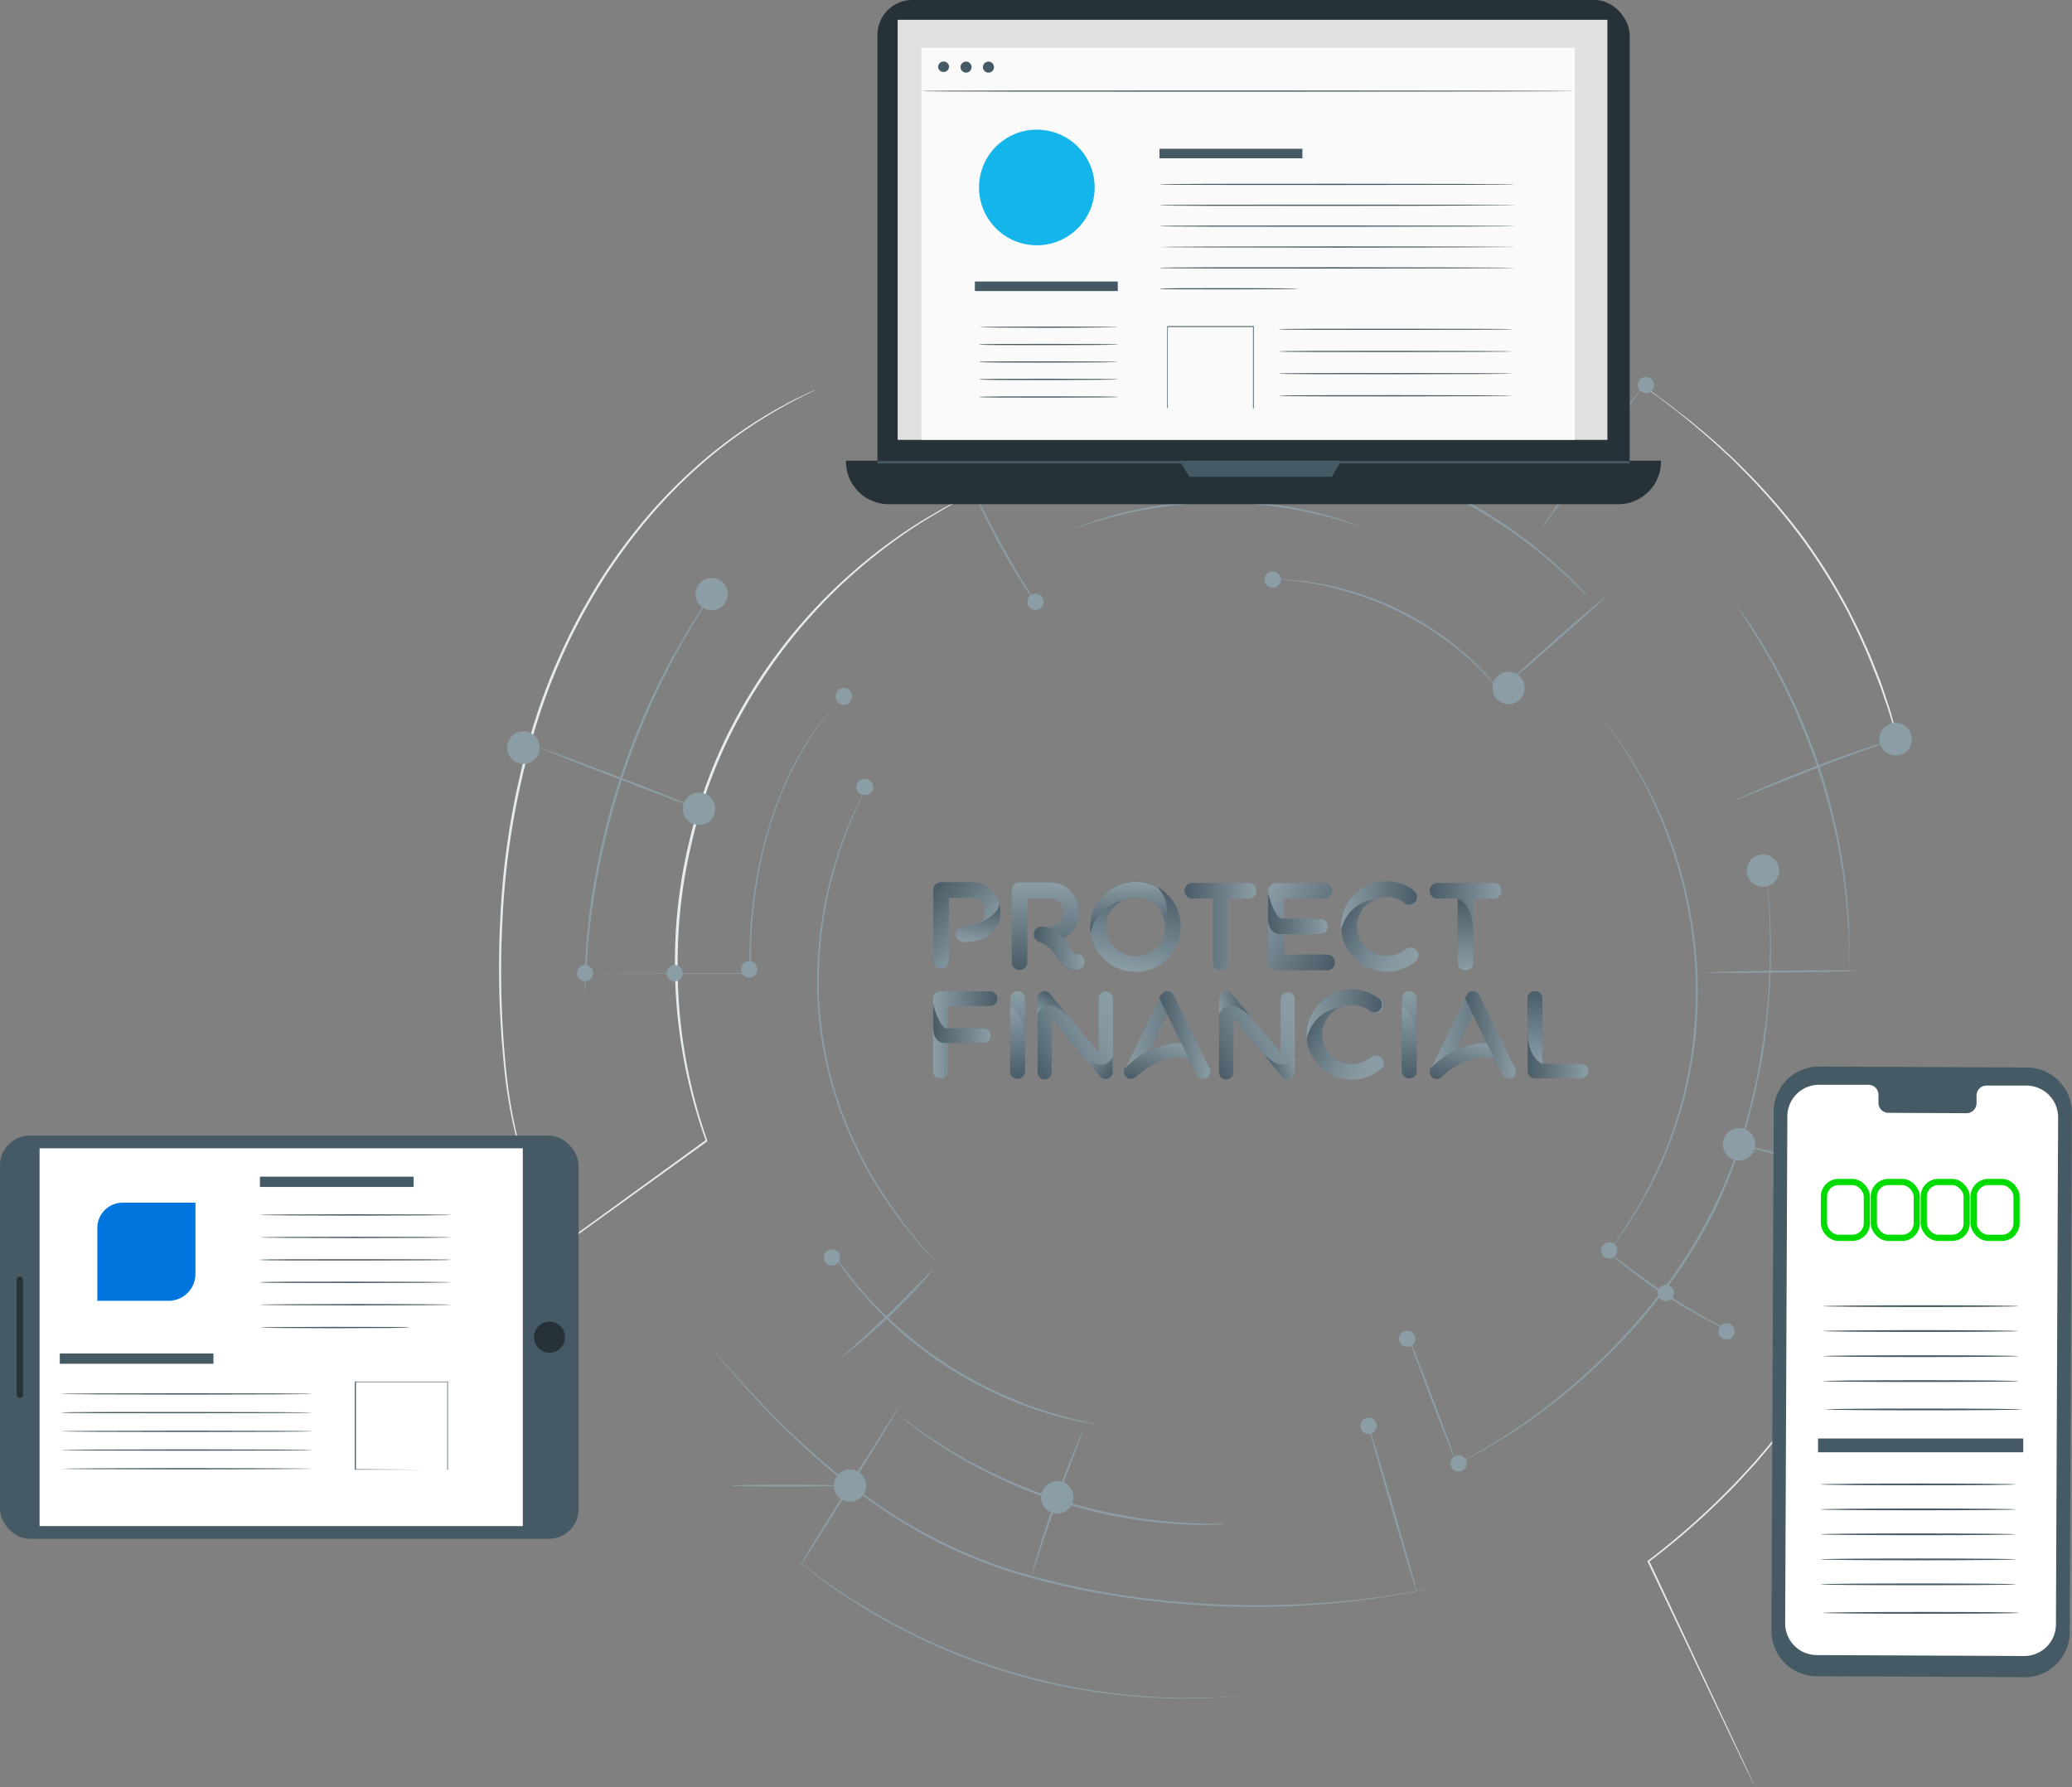 <svg xmlns="http://www.w3.org/2000/svg" xmlns:xlink="http://www.w3.org/1999/xlink" viewBox="0 0 334.03 288.12"><rect x="0" y="0" width="334.03" height="288.12" fill="#808080" stroke="none"/><defs><style>.cls-1{fill:#8b9da5;}.cls-2{opacity:0.8;}.cls-3{fill:#fff;}.cls-11,.cls-4{fill:none;}.cls-5{fill:#263238;}.cls-6{fill:#e0e0e0;}.cls-7{fill:#455a64;}.cls-8{fill:#fafafa;}.cls-9{fill:#14b5eb;}.cls-10{fill:#0075dd;}.cls-11{stroke:#00dc00;stroke-miterlimit:10;}.cls-12{fill:url(#linear-gradient);}.cls-13{fill:url(#linear-gradient-2);}.cls-14{fill:url(#linear-gradient-3);}.cls-15{fill:url(#linear-gradient-4);}.cls-16{fill:url(#linear-gradient-5);}.cls-17{fill:url(#linear-gradient-6);}.cls-18{fill:url(#linear-gradient-7);}.cls-19{fill:url(#linear-gradient-8);}.cls-20{fill:url(#linear-gradient-9);}.cls-21{fill:url(#linear-gradient-10);}.cls-22{fill:url(#linear-gradient-11);}.cls-23{fill:url(#linear-gradient-12);}.cls-24{fill:url(#linear-gradient-13);}.cls-25{fill:url(#linear-gradient-14);}.cls-26{fill:url(#linear-gradient-15);}.cls-27{fill:url(#linear-gradient-16);}.cls-28{fill:url(#linear-gradient-17);}.cls-29{fill:url(#linear-gradient-18);}.cls-30{fill:url(#linear-gradient-19);}.cls-31{fill:url(#linear-gradient-20);}.cls-32{fill:url(#linear-gradient-21);}.cls-33{fill:url(#linear-gradient-22);}.cls-34{fill:url(#linear-gradient-23);}.cls-35{fill:url(#linear-gradient-24);}.cls-36{fill:url(#linear-gradient-25);}.cls-37{fill:url(#linear-gradient-26);}.cls-38{fill:url(#linear-gradient-27);}.cls-39{fill:url(#linear-gradient-28);}.cls-40{fill:url(#linear-gradient-29);}.cls-41{fill:url(#linear-gradient-30);}.cls-42{fill:url(#linear-gradient-31);}.cls-43{fill:url(#linear-gradient-32);}.cls-44{fill:url(#linear-gradient-33);}.cls-45{fill:url(#linear-gradient-34);}.cls-46{fill:url(#linear-gradient-35);}</style><linearGradient id="linear-gradient" x1="150.42" y1="10110.3" x2="160.79" y2="10110.3" gradientTransform="matrix(1, 0, 0, -1, 0, 10277.14)" gradientUnits="userSpaceOnUse"><stop offset="0" stop-color="#8b9da5"/><stop offset="1" stop-color="#495c67"/></linearGradient><linearGradient id="linear-gradient-2" x1="150.42" y1="5057.95" x2="159.73" y2="5057.95" gradientTransform="translate(0 -4893.03)" gradientUnits="userSpaceOnUse"><stop offset="0" stop-color="#495c67"/><stop offset="1" stop-color="#8b9da5"/></linearGradient><linearGradient id="linear-gradient-3" x1="168.96" y1="5049.39" x2="168.96" y2="5035.32" xlink:href="#linear-gradient-2"/><linearGradient id="linear-gradient-4" x1="166.67" y1="5045.88" x2="174.8" y2="5045.88" xlink:href="#linear-gradient-2"/><linearGradient id="linear-gradient-5" x1="149.3" y1="5037.29" x2="158.23" y2="5045.33" xlink:href="#linear-gradient-2"/><linearGradient id="linear-gradient-6" x1="158.34" y1="5038.29" x2="157.12" y2="5045.22" xlink:href="#linear-gradient-2"/><linearGradient id="linear-gradient-7" x1="230.47" y1="5042.39" x2="242.07" y2="5042.39" xlink:href="#linear-gradient-2"/><linearGradient id="linear-gradient-8" x1="236.29" y1="5037.89" x2="236.29" y2="5049.43" xlink:href="#linear-gradient-2"/><linearGradient id="linear-gradient-9" x1="217.06" y1="5038.92" x2="229.55" y2="5045.57" gradientTransform="translate(0 -4893.03)" gradientUnits="userSpaceOnUse"><stop offset="0" stop-color="#495c67"/><stop offset="0.21" stop-color="#5f727c"/><stop offset="0.5" stop-color="#778992"/><stop offset="0.77" stop-color="#8698a0"/><stop offset="1" stop-color="#8b9da5"/></linearGradient><linearGradient id="linear-gradient-10" x1="228.42" y1="5039.08" x2="216.18" y2="5039.08" xlink:href="#linear-gradient-2"/><linearGradient id="linear-gradient-11" x1="184.71" y1="5035.32" x2="181.43" y2="5049.51" xlink:href="#linear-gradient-2"/><linearGradient id="linear-gradient-12" x1="190.96" y1="5042.39" x2="202.56" y2="5042.39" xlink:href="#linear-gradient-2"/><linearGradient id="linear-gradient-13" x1="216.29" y1="5046.24" x2="203.08" y2="5038.61" xlink:href="#linear-gradient-2"/><linearGradient id="linear-gradient-14" x1="164.05" y1="10103.32" x2="164.05" y2="10117.35" gradientTransform="matrix(1, 0, 0, -1, 0, 10277.14)" xlink:href="#linear-gradient-2"/><linearGradient id="linear-gradient-15" x1="164.03" y1="5066.87" x2="164.03" y2="5055.32" xlink:href="#linear-gradient-2"/><linearGradient id="linear-gradient-16" x1="227.21" y1="10103.32" x2="227.21" y2="10117.35" gradientTransform="matrix(1, 0, 0, -1, 0, 10277.14)" xlink:href="#linear-gradient-2"/><linearGradient id="linear-gradient-17" x1="227.19" y1="5066.86" x2="227.19" y2="5055.32" xlink:href="#linear-gradient-2"/><linearGradient id="linear-gradient-18" x1="246.25" y1="10110.31" x2="256.04" y2="10110.31" gradientTransform="matrix(1, 0, 0, -1, 0, 10277.14)" xlink:href="#linear-gradient-2"/><linearGradient id="linear-gradient-19" x1="12550.29" y1="13515.38" x2="12550.29" y2="13503.7" gradientTransform="translate(12797.73 13675.17) rotate(180)" xlink:href="#linear-gradient-2"/><linearGradient id="linear-gradient-20" x1="181.94" y1="5043.41" x2="181.94" y2="5035.15" xlink:href="#linear-gradient-2"/><linearGradient id="linear-gradient-21" x1="204.42" y1="5040.25" x2="214.05" y2="5040.25" xlink:href="#linear-gradient-2"/><linearGradient id="linear-gradient-22" x1="211.48" y1="5056.35" x2="223.97" y2="5063" xlink:href="#linear-gradient-9"/><linearGradient id="linear-gradient-23" x1="222.84" y1="5056.52" x2="210.6" y2="5056.52" xlink:href="#linear-gradient-2"/><linearGradient id="linear-gradient-24" x1="181.31" y1="5059.68" x2="194.8" y2="5059.68" gradientTransform="translate(0 -4893.03)" xlink:href="#linear-gradient"/><linearGradient id="linear-gradient-25" x1="187.15" y1="5068.57" x2="189.72" y2="5060.64" xlink:href="#linear-gradient-2"/><linearGradient id="linear-gradient-26" x1="186.89" y1="5059.87" x2="195.09" y2="5059.87" xlink:href="#linear-gradient-2"/><linearGradient id="linear-gradient-27" x1="230.59" y1="5059.68" x2="244.07" y2="5059.68" gradientTransform="translate(0 -4893.03)" xlink:href="#linear-gradient"/><linearGradient id="linear-gradient-28" x1="236.42" y1="5068.57" x2="239" y2="5060.64" xlink:href="#linear-gradient-2"/><linearGradient id="linear-gradient-29" x1="236.17" y1="5059.87" x2="244.37" y2="5059.87" xlink:href="#linear-gradient-2"/><linearGradient id="linear-gradient-30" x1="166.05" y1="10106.05" x2="180.6" y2="10114.45" gradientTransform="matrix(1, 0, 0, -1, 0, 10277.14)" xlink:href="#linear-gradient-9"/><linearGradient id="linear-gradient-31" x1="168.7" y1="10112.88" x2="170.63" y2="10116.22" xlink:href="#linear-gradient"/><linearGradient id="linear-gradient-32" x1="11173.15" y1="5177.65" x2="11168.8" y2="5182.01" gradientTransform="matrix(-1, 0, 0, 1, 11348.39, -5008.86)" xlink:href="#linear-gradient"/><linearGradient id="linear-gradient-33" x1="195.35" y1="10106.05" x2="209.91" y2="10114.45" gradientTransform="matrix(1, 0, 0, -1, 0, 10277.14)" xlink:href="#linear-gradient-9"/><linearGradient id="linear-gradient-34" x1="196.4" y1="10114.08" x2="200.8" y2="10115.69" xlink:href="#linear-gradient"/><linearGradient id="linear-gradient-35" x1="11139.52" y1="5179.58" x2="11143.92" y2="5181.18" gradientTransform="matrix(-1, 0, 0, 1, 11348.39, -5008.86)" xlink:href="#linear-gradient"/></defs><g id="Layer_2" data-name="Layer 2"><g id="Layer_1-2" data-name="Layer 1"><g id="freepik--Data--inject-2"><path class="cls-1" d="M61.45,221.83l.24-.19.75-.56L65.31,219l10.85-7.91,37.65-27.32,0,.17a84.59,84.59,0,0,1-5-28.49,82.49,82.49,0,0,1,2.07-18.79A81.88,81.88,0,0,1,116.53,120a84.94,84.94,0,0,1,33-36.6l2.74-1.57c.8-.45,1.5-.78,2.05-1.07l1.27-.61c.28-.14.44-.2.44-.2l-.43.23-1.22.67c-.55.3-1.25.61-2,1.09l-2.71,1.59a85.5,85.5,0,0,0-32.76,36.63,80.63,80.63,0,0,0-5.61,16.61,83.44,83.44,0,0,0-1.55,9.14,87,87,0,0,0-.51,9.55A84.53,84.53,0,0,0,114,183.8l0,.11L114,184,76.27,211.2,65.37,219c-1.27.9-2.25,1.6-2.92,2.09l-.75.52Z"/><path class="cls-1" d="M131.48,62.85l-.35.18-1,.5-1.66.81c-.67.32-1.39.76-2.23,1.22a75.75,75.75,0,0,0-13.14,9.26,83.3,83.3,0,0,0-7.85,7.87,93.42,93.42,0,0,0-7.64,10.17,98.25,98.25,0,0,0-11.93,26.58A128.5,128.5,0,0,0,81,148.26a158.13,158.13,0,0,0,.55,23.84,81.3,81.3,0,0,0,3.1,15.84c.57,1.82,1.08,3.2,1.44,4.13l.42,1.06.14.37-.17-.36L86,192.07c-.38-.93-.91-2.31-1.5-4.13a79.43,79.43,0,0,1-3.21-15.79,156.36,156.36,0,0,1-.64-23.9,126.85,126.85,0,0,1,4.64-28.9,98.2,98.2,0,0,1,12-26.65A93.28,93.28,0,0,1,105,82.5a85.16,85.16,0,0,1,7.91-7.87,75,75,0,0,1,13.23-9.19c.84-.45,1.57-.87,2.24-1.18l1.68-.78,1-.48Z"/><path class="cls-1" d="M151.23,37.5l.08.1.21.31.79,1.22,3,4.67c2.52,4,6.09,9.74,10.27,16.4l-.16-.06a109.61,109.61,0,0,1,17.51-3.29,110.84,110.84,0,0,1,17.38-.47,107.8,107.8,0,0,1,14.11,1.69l1.45.27,1.37.3,2.52.56c1.55.41,2.89.73,4,1l2.49.76.65.2.21.08-.22,0-.66-.18-2.5-.7c-1.09-.29-2.44-.6-4-1l-2.52-.55-1.37-.29-1.46-.25a109,109,0,0,0-14.07-1.63,111.59,111.59,0,0,0-17.34.48,110,110,0,0,0-17.46,3.25h-.11l-.06-.09c-4.14-6.7-7.67-12.42-10.17-16.44-1.22-2-2.21-3.61-2.88-4.72l-.76-1.25-.19-.33Z"/><path class="cls-1" d="M305.85,119.05a.87.87,0,0,1-.07-.17l-.16-.52c-.15-.47-.35-1.13-.61-2s-.55-1.92-1-3.12l-.65-1.94-.37-1-.42-1.1c-.61-1.49-1.22-3.14-2-4.87-.4-.86-.76-1.77-1.22-2.67L298,98.89a97.43,97.43,0,0,0-7.26-11.73,100.68,100.68,0,0,0-8.92-10.53c-.75-.76-1.48-1.49-2.18-2.21s-1.45-1.35-2.14-2c-1.36-1.31-2.72-2.43-3.93-3.47l-.9-.77-.86-.7-1.59-1.27c-1-.81-1.88-1.46-2.6-2L265.94,63l-.43-.33-.14-.12a.28.28,0,0,1,.16.09l.45.31,1.68,1.22c.73.52,1.64,1.16,2.64,2l1.61,1.23.88.69.9.76c1.22,1,2.6,2.15,4,3.46.69.64,1.43,1.29,2.15,2l2.2,2.2A99.17,99.17,0,0,1,291,87a94.81,94.81,0,0,1,7.26,11.78l1.39,2.79c.44.9.81,1.83,1.22,2.67.79,1.73,1.38,3.39,2,4.88.15.37.29.74.42,1.1s.24.72.36,1.06c.22.69.43,1.34.64,1.94.42,1.22.7,2.28.93,3.15s.42,1.52.55,2c.05.21.09.38.13.52Z"/><path class="cls-1" d="M283,288.12a1.85,1.85,0,0,1-.1-.18l-.25-.51c-.24-.47-.56-1.14-1-2-.85-1.77-2.08-4.33-3.61-7.54-3.08-6.46-7.39-15.56-12.41-26.12l-.06-.11.11-.08a119.25,119.25,0,0,0,13.23-11.67c.72-.7,1.39-1.43,2.05-2.16l2-2.17,1.87-2.21c.61-.73,1.22-1.45,1.83-2.2,1.15-1.49,2.32-2.93,3.36-4.41l1.57-2.19c.5-.73,1-1.47,1.46-2.18A119,119,0,0,0,302,206.32c1.12-2.37,2-4.58,2.77-6.51s1.34-3.65,1.83-5,.79-2.47,1-3.22c.12-.35.21-.61.28-.83a2.31,2.31,0,0,1,.1-.28,1,1,0,0,1-.07.29c-.08.19-.14.48-.25.84-.23.75-.56,1.83-1,3.23s-1.06,3.09-1.78,5-1.62,4.15-2.73,6.53a117.41,117.41,0,0,1-8.91,16.14c-.48.72-.95,1.46-1.45,2.19l-1.57,2.2c-1,1.49-2.21,2.93-3.37,4.42-.57.76-1.22,1.48-1.83,2.21s-1.25,1.47-1.87,2.22l-2,2.17c-.67.73-1.33,1.47-2.05,2.17a119,119,0,0,1-13.29,11.69l.05-.18,12.3,26.19,3.54,7.56c.4.87.72,1.55.93,2l.24.53Z"/><g class="cls-2"><path class="cls-3" d="M61.45,221.83l.24-.19.75-.56L65.31,219l10.85-7.91,37.65-27.32,0,.17a84.59,84.59,0,0,1-5-28.49,82.49,82.49,0,0,1,2.07-18.79A81.88,81.88,0,0,1,116.53,120a84.94,84.94,0,0,1,33-36.6l2.74-1.57c.8-.45,1.5-.78,2.05-1.07l1.27-.61c.28-.14.44-.2.44-.2l-.43.23-1.22.67c-.55.3-1.25.61-2,1.09l-2.71,1.59a85.5,85.5,0,0,0-32.76,36.63,80.63,80.63,0,0,0-5.61,16.61,83.44,83.44,0,0,0-1.55,9.14,87,87,0,0,0-.51,9.55A84.53,84.53,0,0,0,114,183.8l0,.11L114,184,76.27,211.2,65.37,219c-1.27.9-2.25,1.6-2.92,2.09l-.75.52Z"/><path class="cls-3" d="M131.48,62.85l-.35.18-1,.5-1.66.81c-.67.32-1.39.76-2.23,1.22a75.75,75.75,0,0,0-13.14,9.26,83.3,83.3,0,0,0-7.85,7.87,93.42,93.42,0,0,0-7.64,10.17,98.25,98.25,0,0,0-11.93,26.58A128.5,128.5,0,0,0,81,148.26a158.13,158.13,0,0,0,.55,23.84,81.3,81.3,0,0,0,3.1,15.84c.57,1.82,1.08,3.2,1.44,4.13l.42,1.06.14.37-.17-.36L86,192.07c-.38-.93-.91-2.31-1.5-4.13a79.43,79.43,0,0,1-3.21-15.79,156.36,156.36,0,0,1-.64-23.9,126.85,126.85,0,0,1,4.64-28.9,98.2,98.2,0,0,1,12-26.65A93.28,93.28,0,0,1,105,82.5a85.16,85.16,0,0,1,7.91-7.87,75,75,0,0,1,13.23-9.19c.84-.45,1.57-.87,2.24-1.18l1.68-.78,1-.48Z"/><path class="cls-3" d="M151.23,37.5l.08.1.21.31.79,1.22,3,4.67c2.52,4,6.09,9.74,10.27,16.4l-.16-.06a109.61,109.61,0,0,1,17.51-3.29,110.84,110.84,0,0,1,17.38-.47,107.8,107.8,0,0,1,14.11,1.69l1.45.27,1.37.3,2.52.56c1.55.41,2.89.73,4,1l2.49.76.65.2.21.08-.22,0-.66-.18-2.5-.7c-1.09-.29-2.44-.6-4-1l-2.52-.55-1.37-.29-1.46-.25a109,109,0,0,0-14.07-1.63,111.59,111.59,0,0,0-17.34.48,110,110,0,0,0-17.46,3.25h-.11l-.06-.09c-4.14-6.7-7.67-12.42-10.17-16.44-1.22-2-2.21-3.61-2.88-4.72l-.76-1.25-.19-.33Z"/><path class="cls-3" d="M305.85,119.05a.87.87,0,0,1-.07-.17l-.16-.52c-.15-.47-.35-1.13-.61-2s-.55-1.92-1-3.12l-.65-1.94-.37-1-.42-1.1c-.61-1.49-1.22-3.14-2-4.87-.4-.86-.76-1.77-1.22-2.67L298,98.89a97.43,97.43,0,0,0-7.26-11.73,100.68,100.68,0,0,0-8.92-10.53c-.75-.76-1.48-1.49-2.18-2.21s-1.45-1.35-2.14-2c-1.36-1.31-2.72-2.43-3.93-3.47l-.9-.77-.86-.7-1.59-1.27c-1-.81-1.88-1.46-2.6-2L265.94,63l-.43-.33-.14-.12a.28.28,0,0,1,.16.09l.45.31,1.68,1.22c.73.52,1.64,1.16,2.64,2l1.61,1.23.88.69.9.76c1.22,1,2.6,2.15,4,3.46.69.64,1.43,1.29,2.15,2l2.2,2.2A99.17,99.17,0,0,1,291,87a94.81,94.81,0,0,1,7.26,11.78l1.39,2.79c.44.9.81,1.83,1.22,2.67.79,1.73,1.38,3.39,2,4.88.15.37.29.74.42,1.1s.24.72.36,1.06c.22.69.43,1.34.64,1.94.42,1.22.7,2.28.93,3.15s.42,1.52.55,2c.05.21.09.38.13.52Z"/><path class="cls-3" d="M283,288.12a1.85,1.85,0,0,1-.1-.18l-.25-.51c-.24-.47-.56-1.14-1-2-.85-1.77-2.08-4.33-3.61-7.54-3.08-6.46-7.39-15.56-12.41-26.12l-.06-.11.11-.08a119.25,119.25,0,0,0,13.23-11.67c.72-.7,1.39-1.43,2.05-2.16l2-2.17,1.87-2.21c.61-.73,1.22-1.45,1.83-2.2,1.15-1.49,2.32-2.93,3.36-4.41l1.57-2.19c.5-.73,1-1.47,1.46-2.18A119,119,0,0,0,302,206.32c1.12-2.37,2-4.58,2.77-6.51s1.34-3.65,1.83-5,.79-2.47,1-3.22c.12-.35.21-.61.28-.83a2.31,2.31,0,0,1,.1-.28,1,1,0,0,1-.07.29c-.08.19-.14.48-.25.84-.23.75-.56,1.83-1,3.23s-1.06,3.09-1.78,5-1.62,4.15-2.73,6.53a117.41,117.41,0,0,1-8.91,16.14c-.48.72-.95,1.46-1.45,2.19l-1.57,2.2c-1,1.49-2.21,2.93-3.37,4.42-.57.76-1.22,1.48-1.83,2.21s-1.25,1.47-1.87,2.22l-2,2.17c-.67.73-1.33,1.47-2.05,2.17a119,119,0,0,1-13.29,11.69l.05-.18,12.3,26.19,3.54,7.56c.4.87.72,1.55.93,2l.24.53Z"/></g><circle class="cls-1" cx="243.2" cy="110.9" r="2.61"/><path class="cls-1" d="M230,61.34a2.62,2.62,0,1,1-2.62-2.62h0A2.61,2.61,0,0,1,230,61.33Z"/><path class="cls-1" d="M308.22,119.16a2.62,2.62,0,1,1-2.62-2.62h0a2.61,2.61,0,0,1,2.61,2.62Z"/><path class="cls-1" d="M173.05,241.38a2.61,2.61,0,1,1-2.61-2.62,2.6,2.6,0,0,1,2.61,2.62Z"/><circle class="cls-1" cx="137.03" cy="239.48" r="2.61"/><circle class="cls-1" cx="280.35" cy="184.46" r="2.61"/><path class="cls-1" d="M87,120.51a2.62,2.62,0,1,1-2.61-2.61h0A2.61,2.61,0,0,1,87,120.51Z"/><circle class="cls-1" cx="284.21" cy="140.34" r="2.61"/><path class="cls-1" d="M115.3,130.38a2.61,2.61,0,1,1-2.61-2.61h0A2.61,2.61,0,0,1,115.3,130.38Z"/><circle class="cls-1" cx="114.73" cy="95.77" r="2.61"/><path class="cls-1" d="M88,194.78a1.31,1.31,0,1,1-1.31-1.31h0a1.31,1.31,0,0,1,1.31,1.3Z"/><path class="cls-1" d="M110.08,156.88a1.31,1.31,0,1,1-1.31-1.31h0a1.3,1.3,0,0,1,1.31,1.29Z"/><path class="cls-1" d="M135.43,202.69a1.31,1.31,0,1,1-1.31-1.3h0a1.29,1.29,0,0,1,1.31,1.29Z"/><path class="cls-1" d="M122.09,156.27a1.31,1.31,0,1,1-1.31-1.31h0a1.3,1.3,0,0,1,1.31,1.29Z"/><path class="cls-1" d="M140.77,126.85a1.3,1.3,0,0,1-1.3,1.31,1.31,1.31,0,1,1,0-2.61h0A1.31,1.31,0,0,1,140.77,126.85Z"/><circle class="cls-1" cx="94.32" cy="156.86" r="1.31"/><path class="cls-1" d="M269.86,208.43a1.31,1.31,0,1,1-1.31-1.31h0A1.31,1.31,0,0,1,269.86,208.43Z"/><path class="cls-1" d="M260.74,201.58a1.31,1.31,0,1,1-1.31-1.31h0a1.3,1.3,0,0,1,1.3,1.3Z"/><path class="cls-1" d="M279.64,214.6a1.31,1.31,0,1,1-1.31-1.31h0a1.3,1.3,0,0,1,1.31,1.29Z"/><path class="cls-1" d="M228.16,215.82a1.31,1.31,0,1,1-1.31-1.31h0A1.31,1.31,0,0,1,228.16,215.82Z"/><path class="cls-1" d="M236.46,235.92a1.31,1.31,0,1,1-1.31-1.31h0A1.31,1.31,0,0,1,236.46,235.92Z"/><path class="cls-1" d="M221.94,229.84a1.32,1.32,0,0,1-1.31,1.32,1.31,1.31,0,0,1,0-2.62h0a1.31,1.31,0,0,1,1.31,1.3Z"/><path class="cls-1" d="M137.34,112.2a1.31,1.31,0,1,1-2.61,0,1.3,1.3,0,0,1,1.3-1.31h0A1.3,1.3,0,0,1,137.34,112.2Z"/><path class="cls-1" d="M168.24,97a1.31,1.31,0,1,1-1.31-1.3h0A1.31,1.31,0,0,1,168.24,97Z"/><path class="cls-1" d="M206.48,93.42a1.31,1.31,0,1,1-1.31-1.31h0A1.3,1.3,0,0,1,206.48,93.42Z"/><path class="cls-1" d="M266.65,62.06a1.3,1.3,0,0,1-1.3,1.32,1.31,1.31,0,1,1,0-2.62h0A1.31,1.31,0,0,1,266.65,62.06Z"/><path class="cls-1" d="M166.18,59.94a1.31,1.31,0,1,1-1.31-1.31h0A1.31,1.31,0,0,1,166.18,59.94Z"/><path class="cls-1" d="M151.23,203.85l-.15-.16-.43-.45L149,201.45c-.35-.39-.76-.81-1.16-1.31l-1.31-1.62c-.47-.61-1-1.18-1.49-1.87l-1.56-2.18A68.31,68.31,0,0,1,137,183a61.48,61.48,0,0,1-4.55-15.48c-.27-1.41-.36-2.83-.52-4.22l-.13-2.08c0-.34,0-.69-.06-1s0-.68,0-1v-2l.07-2c0-.65.06-1.3.12-1.93s.11-1.26.16-1.88a66.88,66.88,0,0,1,2.69-12.91,62.68,62.68,0,0,1,3.23-8.29c.46-.95.84-1.67,1.12-2.15.13-.24.24-.42.31-.54a1,1,0,0,1,.13-.18l-.09.19-.3.56c-.25.49-.61,1.22-1.05,2.17a66.43,66.43,0,0,0-3.14,8.3,68.84,68.84,0,0,0-2.65,12.85c-.05.61-.11,1.22-.16,1.88s-.09,1.27-.1,1.92-.05,1.3-.08,2,0,1.33,0,2v1c0,.34,0,.68.06,1l.13,2.07c.17,1.38.26,2.79.52,4.19a62.21,62.21,0,0,0,4.51,15.42,69.32,69.32,0,0,0,6.45,11.45l1.53,2.19c.5.68,1,1.29,1.47,1.88l1.28,1.63c.4.5.8.93,1.14,1.32l1.59,1.83.4.48C151.19,203.77,151.24,203.84,151.23,203.85Z"/><path class="cls-1" d="M94.28,160.12v-.7c0-.48,0-1.15,0-2,0-.43,0-.92,0-1.44s.07-1.1.11-1.71c.09-1.22.15-2.63.33-4.17.09-.77.17-1.58.26-2.44s.23-1.71.36-2.61c.23-1.83.61-3.72,1-5.74a117.18,117.18,0,0,1,8.07-25.38c.87-1.86,1.67-3.65,2.53-5.24.42-.81.8-1.6,1.21-2.34l1.22-2.13c.74-1.36,1.5-2.54,2.13-3.6.33-.52.61-1,.91-1.46l.8-1.22,1.12-1.65.29-.43.11-.13a.55.55,0,0,1-.08.15l-.27.44L113.35,98l-.77,1.22-.88,1.47c-.61,1.06-1.37,2.24-2.09,3.61l-1.17,2.13c-.4.74-.78,1.54-1.21,2.35-.84,1.61-1.64,3.39-2.49,5.24A132.5,132.5,0,0,0,100,126.47a129.36,129.36,0,0,0-3.31,12.88c-.38,2-.76,3.91-1,5.72-.13.9-.28,1.76-.38,2.6s-.18,1.65-.28,2.44c-.2,1.53-.27,2.93-.37,4.16,0,.61-.09,1.18-.14,1.71s0,1-.06,1.44c0,.84-.08,1.51-.11,2v.52A.77.77,0,0,1,94.28,160.12Z"/><path class="cls-1" d="M219,84.78a2.54,2.54,0,0,1-.45-.13l-1.31-.4c-.56-.19-1.24-.4-2-.61s-1.73-.49-2.76-.71l-1.62-.37c-.56-.13-1.15-.23-1.76-.34-1.22-.25-2.53-.42-3.91-.61a72,72,0,0,0-9-.54,74,74,0,0,0-9,.67c-1.38.22-2.69.41-3.9.68-.61.13-1.22.23-1.76.36l-1.61.41c-1,.23-1.94.53-2.74.75s-1.5.45-2.05.65l-1.3.42a2.42,2.42,0,0,1-.46.13,2.44,2.44,0,0,1,.44-.19l1.27-.48c.56-.21,1.22-.46,2-.7s1.71-.55,2.74-.8l1.6-.42c.56-.14,1.16-.25,1.76-.39,1.22-.28,2.54-.48,3.92-.7a64.68,64.68,0,0,1,18.17-.14c1.38.2,2.7.38,3.92.64.61.13,1.22.23,1.77.36l1.61.4c1,.23,1.94.53,2.75.76s1.5.46,2.06.67l1.28.45A2.3,2.3,0,0,1,219,84.78Z"/><path class="cls-1" d="M242.75,112.52a2.35,2.35,0,0,1-.3-.33l-.83-1-.61-.7-.74-.81c-.54-.56-1.13-1.24-1.83-1.91l-1.12-1.08c-.4-.37-.83-.73-1.27-1.11-.86-.78-1.86-1.52-2.9-2.32A50.48,50.48,0,0,0,218,95.63c-1.26-.36-2.43-.73-3.59-1-.57-.13-1.11-.27-1.65-.36l-1.52-.26c-1-.2-1.87-.27-2.65-.36l-1.09-.13-.92,0-1.27-.09a2.3,2.3,0,0,1-.45,0,1.7,1.7,0,0,1,.45,0h2.2c.34,0,.71.06,1.1.1.79.07,1.69.13,2.67.31l1.54.25c.53.08,1.08.22,1.66.34,1.15.22,2.35.61,3.61.93a49.26,49.26,0,0,1,15.23,7.7c1,.81,2,1.56,2.9,2.35.43.4.87.76,1.26,1.14l1.11,1.09c.72.69,1.3,1.38,1.83,2,.26.3.51.56.73.83s.4.5.57.73c.33.41.61.75.78,1A1.87,1.87,0,0,1,242.75,112.52Z"/><path class="cls-1" d="M255.78,96a.69.69,0,0,1-.13-.11l-.36-.34-1.35-1.33-1-1c-.37-.35-.78-.7-1.22-1.1-.88-.77-1.83-1.7-3-2.61l-1.83-1.45c-.61-.51-1.32-1-2-1.49-1.37-1.06-2.94-2-4.58-3.11a88.66,88.66,0,0,0-11.17-5.87,87.76,87.76,0,0,0-12-4c-1.9-.44-3.7-.88-5.42-1.14-.85-.14-1.68-.31-2.47-.41l-2.3-.28c-1.46-.21-2.79-.26-4-.35-.61,0-1.13-.09-1.64-.11H200l-1.9,0h-.66a.49.49,0,0,1,.17,0h3.77c.51,0,1.05,0,1.64.08,1.17.08,2.51.11,4,.3l2.3.26c.8.1,1.63.27,2.49.4,1.72.25,3.53.69,5.44,1.11a78.16,78.16,0,0,1,23.31,9.78c1.63,1.08,3.21,2.08,4.58,3.14.7.53,1.38,1,2,1.51l1.79,1.48c1.17.92,2.12,1.83,3,2.65.43.4.84.76,1.22,1.12l1,1,1.32,1.38.33.36A.48.48,0,0,1,255.78,96Z"/><path class="cls-1" d="M298.07,156.11a.38.38,0,0,1,0-.15v-.49c0-.43,0-1.05,0-1.82v-1.32c0-.49,0-1-.07-1.58-.07-1.13-.09-2.44-.25-3.83-.06-.7-.12-1.45-.19-2.22s-.19-1.57-.29-2.4c-.19-1.66-.5-3.42-.81-5.27a110,110,0,0,0-3-11.83,108.32,108.32,0,0,0-4.36-11.4c-.8-1.7-1.54-3.33-2.34-4.8-.39-.73-.74-1.46-1.12-2.13l-1.11-1.94c-.68-1.22-1.39-2.32-2-3.28l-.84-1.34L281,99.22l-1-1.53-.26-.4-.08-.14a75,75,0,0,1,5.11,7.66l1.13,1.93c.39.68.75,1.41,1.15,2.14.81,1.47,1.55,3.1,2.36,4.8a104,104,0,0,1,4.4,11.43,105.86,105.86,0,0,1,2.91,11.9c.3,1.83.61,3.62.78,5.29.09.84.21,1.63.27,2.41s.12,1.52.18,2.23A80.15,80.15,0,0,1,298.07,156.11Z"/><path class="cls-1" d="M284.64,140.34a1.47,1.47,0,0,1,.05.29c0,.22.07.5.11.87.08.76.27,1.88.36,3.33a97.58,97.58,0,0,1,.26,12.33c-.09,2.6-.33,5.45-.67,8.49a85.35,85.35,0,0,1-1.61,9.64c-.17.85-.36,1.7-.61,2.56l-.65,2.59c-.51,1.73-1,3.51-1.62,5.27a75.52,75.52,0,0,1-4.49,10.71,85.54,85.54,0,0,1-6.09,9.87,94.72,94.72,0,0,1-6.82,8.4A99.72,99.72,0,0,1,249.37,227a90,90,0,0,1-10.28,6.8c-1.25.74-2.28,1.21-3,1.59l-.77.39-.27.13a2.08,2.08,0,0,1,.25-.15l.76-.43c.67-.38,1.68-.88,2.93-1.64a96,96,0,0,0,10.22-6.87,102.34,102.34,0,0,0,13.4-12.34,97.22,97.22,0,0,0,6.77-8.38,84.09,84.09,0,0,0,6.06-9.84A74.7,74.7,0,0,0,280,185.62c.61-1.76,1.12-3.54,1.62-5.26l.66-2.59c.22-.85.42-1.7.61-2.54.76-3.35,1.22-6.58,1.64-9.61a82.19,82.19,0,0,0,.7-8.47,101.14,101.14,0,0,0-.16-12.31c-.06-1.45-.24-2.57-.29-3.33,0-.37-.06-.66-.08-.87A1.68,1.68,0,0,1,284.64,140.34Z"/><path class="cls-1" d="M256.94,114.1a.94.94,0,0,1,.17.18l.46.55c.39.49,1,1.18,1.73,2.16a67.3,67.3,0,0,1,5.54,8.53c1.06,1.87,2.07,4,3.09,6.31a75.5,75.5,0,0,1,2.75,7.59,69.79,69.79,0,0,1,2,8.69,67.62,67.62,0,0,1,1,9.53,76.47,76.47,0,0,1-.34,9.57,74.82,74.82,0,0,1-1.54,8.79,67.88,67.88,0,0,1-10.35,22.9c-.67,1-1.27,1.72-1.64,2.23l-.45.57a.84.84,0,0,1-.15.18,1.37,1.37,0,0,1,.13-.2l.41-.61c.36-.52.94-1.25,1.59-2.26a71,71,0,0,0,5.1-8.77,67.6,67.6,0,0,0,5.08-14.14,73.37,73.37,0,0,0,1.5-8.73,75.77,75.77,0,0,0,.34-9.53,66.92,66.92,0,0,0-.95-9.48,68.67,68.67,0,0,0-2-8.65,76,76,0,0,0-2.71-7.58c-1-2.3-2-4.43-3-6.31a73.62,73.62,0,0,0-5.44-8.56c-.7-1-1.31-1.69-1.68-2.19l-.44-.57A2.43,2.43,0,0,1,256.94,114.1Z"/><path class="cls-1" d="M231.05,256l-.33.07-1,.21c-.84.17-2.1.44-3.72.71a136.85,136.85,0,0,1-13.84,1.69,139.68,139.68,0,0,1-20.66-.05c-3.88-.29-7.95-.74-12.13-1.43a127.13,127.13,0,0,1-12.82-2.76,79.77,79.77,0,0,1-23.06-10.29,98.51,98.51,0,0,1-8.9-6.56c-2.68-2.16-5.06-4.38-7.2-6.42-4.26-4.09-7.4-7.65-9.56-10.13-1.08-1.22-1.9-2.23-2.44-2.9l-.61-.76-.2-.26.23.24.65.75c.56.65,1.4,1.62,2.49,2.85,2.18,2.43,5.39,6,9.63,10.05,2.13,2,4.5,4.2,7.19,6.38a101.37,101.37,0,0,0,8.89,6.52,83,83,0,0,0,10.68,5.83,80.18,80.18,0,0,0,12.31,4.4,126.53,126.53,0,0,0,12.79,2.75c4.17.7,8.23,1.15,12.1,1.45a143.49,143.49,0,0,0,20.63.11c5.86-.38,10.58-1,13.82-1.58,1.63-.25,2.89-.5,3.74-.66l1-.17Z"/><path class="cls-1" d="M197.37,245.72a62.45,62.45,0,0,1-8.32-.1l-2-.16c-.7-.05-1.42-.16-2.18-.25-1.5-.16-3.09-.46-4.77-.75a79,79,0,0,1-20.92-7.06c-1.5-.79-2.95-1.52-4.26-2.3-.65-.39-1.29-.74-1.89-1.12l-1.69-1.09a63.8,63.8,0,0,1-6.7-5l.12.08.35.25,1.33,1,.95.72c.35.26.75.52,1.17.81.84.58,1.77,1.26,2.88,1.93l1.69,1.08c.61.37,1.22.71,1.89,1.09,1.3.77,2.74,1.49,4.27,2.27a82.11,82.11,0,0,0,20.84,7c1.67.29,3.26.61,4.75.77.75.09,1.47.21,2.17.27l2,.18c1.27.14,2.43.15,3.45.21.51,0,1,0,1.42.07h3.31Z"/><path class="cls-1" d="M176.63,229.58a3,3,0,0,1-.53-.07l-1.51-.27-1.09-.2-1.29-.31c-.91-.24-2-.45-3.1-.83l-1.79-.54c-.61-.2-1.26-.45-1.92-.69-1.33-.45-2.7-1.06-4.15-1.67a64.4,64.4,0,0,1-17.1-11.23c-1.14-1.09-2.24-2.1-3.18-3.15-.48-.51-1-1-1.38-1.48l-1.22-1.43c-.8-.89-1.42-1.77-2-2.52-.29-.38-.56-.73-.79-1.06l-.61-.92-.84-1.26a4.25,4.25,0,0,1-.27-.46,3.5,3.5,0,0,1,.33.43l.89,1.21.64.9c.25.33.53.67.81,1,.61.74,1.22,1.61,2,2.49l1.22,1.41c.43.49.91.95,1.39,1.47.94,1,2.05,2,3.2,3.11a65.37,65.37,0,0,0,17,11.17c1.45.61,2.81,1.22,4.13,1.7.65.24,1.28.5,1.9.7l1.77.56c1.13.39,2.18.61,3.09.87.45.12.88.24,1.28.33l1.07.24,1.5.32A3,3,0,0,1,176.63,229.58Z"/><path class="cls-1" d="M200.08,273.42l-.19,0-.61,0-2.22.19-1.61.11c-.61,0-1.22,0-1.92.06-1.38,0-2.95.1-4.68,0l-2.72-.08c-.95,0-1.93-.14-2.95-.22-2-.11-4.19-.42-6.47-.71a98.88,98.88,0,0,1-28.45-8.67c-2-1-4-2-5.78-3-.88-.51-1.76-1-2.56-1.47l-2.3-1.45c-1.49-.89-2.74-1.82-3.88-2.62-.56-.4-1.09-.76-1.56-1.12l-1.27-1-1.75-1.38-.45-.37-.14-.13s.06,0,.16.11l.47.34,1.79,1.34,1.28,1c.48.35,1,.7,1.58,1.09,1.14.77,2.4,1.7,3.89,2.58l2.31,1.43c.8.49,1.67.94,2.56,1.45,1.76,1,3.72,2,5.77,3a101.6,101.6,0,0,0,28.39,8.68c2.26.29,4.41.61,6.45.74,1,.08,2,.19,2.93.23l2.71.1c1.73.1,3.3,0,4.68,0h1.91l1.61-.1,2.23-.11h.61Z"/><path class="cls-1" d="M112.69,130.38c0,.09-5.82-2.06-12.92-4.79s-12.85-5-12.8-5.08,5.82,2.06,12.94,4.79S112.72,130.3,112.69,130.38Z"/><path class="cls-1" d="M136.44,111.62a1.14,1.14,0,0,1-.12.15l-.38.43c-.33.38-.87.9-1.47,1.65a46.79,46.79,0,0,0-4.72,6.56,57.2,57.2,0,0,0-5,10.89,71,71,0,0,0-3.17,14.33,69.31,69.31,0,0,0-.46,11.25V157H121L101.9,157l-5.53-.07H94.9l-.35,0H96.4l5.53,0,19.11-.06-.15.17a69.42,69.42,0,0,1,.44-11.26,71,71,0,0,1,3.21-14.39,56.14,56.14,0,0,1,5-10.93,45.36,45.36,0,0,1,4.82-6.54c.61-.74,1.17-1.22,1.51-1.61l.41-.4C136.39,111.66,136.44,111.61,136.44,111.62Z"/><line class="cls-4" x1="110.33" y1="170.56" x2="133.84" y2="166.89"/><path class="cls-1" d="M150.38,204.72a4.49,4.49,0,0,1-.5.65c-.34.4-.84,1-1.48,1.66-1.26,1.39-3,3.27-5.12,5.25s-4,3.7-5.48,4.87c-.72.61-1.31,1.08-1.73,1.4a3.83,3.83,0,0,1-.66.48,3.68,3.68,0,0,1,.61-.57l1.65-1.48c1.4-1.25,3.33-3,5.39-5s3.88-3.83,5.18-5.17l1.55-1.6A4.28,4.28,0,0,1,150.38,204.72Z"/><path class="cls-1" d="M145.13,226.52c.07,0-3.45,5.82-7.87,12.91s-8,12.79-8.13,12.74,3.45-5.82,7.87-12.91S145.05,226.47,145.13,226.52Z"/><path class="cls-1" d="M174.55,230.74a6.1,6.1,0,0,1-.31.91l-.93,2.47c-.79,2.08-1.87,4.95-3,8.15s-2.12,6.09-2.81,8.23l-.83,2.5a5.5,5.5,0,0,1-.34.91,6.11,6.11,0,0,1,.22-.94c.16-.61.41-1.47.74-2.54.6-2.13,1.58-5.06,2.72-8.26s2.25-6.09,3.09-8.13c.42-1,.78-1.87,1-2.44A4.56,4.56,0,0,1,174.55,230.74Z"/><path class="cls-1" d="M228.37,256.53a1.19,1.19,0,0,1-.11-.26c-.06-.22-.15-.47-.25-.78l-.89-2.86c-.73-2.44-1.73-5.78-2.81-9.49s-2-7.09-2.72-9.52c-.32-1.19-.61-2.17-.79-2.9l-.18-.76a2.33,2.33,0,0,1-.05-.28,2.74,2.74,0,0,1,.12.26l.25.78c.23.72.53,1.69.89,2.87.73,2.43,1.73,5.77,2.81,9.48s2,7.07,2.72,9.51c.33,1.18.61,2.16.79,2.9l.2.79A.74.74,0,0,1,228.37,256.53Z"/><path class="cls-1" d="M234.59,235.32c-.09,0-1.89-4.49-4-10.09s-3.8-10.17-3.72-10.2,1.88,4.48,4,10.08S234.67,235.29,234.59,235.32Z"/><path class="cls-1" d="M278.38,214.35a5.33,5.33,0,0,1-.85-.37c-.54-.25-1.3-.61-2.23-1.13-1.88-1-4.43-2.43-7.12-4.2a77.52,77.52,0,0,1-6.65-4.9c-.82-.67-1.47-1.22-1.91-1.62a4.29,4.29,0,0,1-.67-.61,5.7,5.7,0,0,1,.75.54l2,1.54c1.67,1.29,4,3,6.7,4.81s5.2,3.24,7,4.26l2.19,1.22A5.14,5.14,0,0,1,278.38,214.35Z"/><path class="cls-1" d="M306.69,191c0,.08-6.3-1.4-14-3.31s-14-3.52-13.94-3.61,6.29,1.4,14,3.3S306.7,190.94,306.69,191Z"/><path class="cls-1" d="M299.41,156.47c0,.1-5.48.23-12.24.31s-12.25.07-12.26,0,5.48-.23,12.25-.31S299.41,156.39,299.41,156.47Z"/><path class="cls-1" d="M305.85,119.05l-.26.13-.77.28-2.84,1c-2.4.85-5.71,2-9.33,3.43s-6.89,2.71-9.24,3.66l-2.79,1.14-.76.31a1.29,1.29,0,0,1-.28.08,2.08,2.08,0,0,1,.25-.15l.74-.35c.65-.3,1.58-.73,2.75-1.22,2.34-1,5.58-2.37,9.21-3.77s7-2.55,9.38-3.35l2.87-.91.79-.23A1.27,1.27,0,0,1,305.85,119.05Z"/><path class="cls-1" d="M259.19,95.88c.06.07-3.48,3.28-7.89,7.16s-8,7-8.09,6.92,3.47-3.27,7.88-7.16S259.13,95.82,259.19,95.88Z"/><path class="cls-1" d="M264.79,62.36c.07,0-3.5,5.18-8,11.46s-8.15,11.32-8.23,11.27,3.5-5.18,8-11.46S264.72,62.31,264.79,62.36Z"/><path class="cls-1" d="M196.92,69.85a.76.76,0,0,1,0-.3c0-.23,0-.51,0-.85,0-.8.08-1.83.14-3.15.11-2.65.19-6.32.1-10.35s-.32-7.72-.54-10.35l-.27-3.13-.07-.86a.76.76,0,0,1,0-.3.8.8,0,0,1,.06.3c0,.22.08.5.13.84.11.73.23,1.83.37,3.13.28,2.64.55,6.31.61,10.35s0,7.74-.19,10.39c-.08,1.33-.16,2.4-.24,3.14l-.09.86A2.7,2.7,0,0,1,196.92,69.85Z"/><path class="cls-1" d="M166.77,96.93a4.49,4.49,0,0,1-.5-.65c-.29-.43-.71-1-1.21-1.83-1-1.56-2.34-3.75-3.71-6.24s-2.51-4.79-3.29-6.48c-.39-.84-.7-1.53-.9-2a4,4,0,0,1-.28-.75,4.33,4.33,0,0,1,.39.7l1,2c.83,1.67,2,3.94,3.37,6.43s2.66,4.69,3.65,6.28l1.13,1.88A4.3,4.3,0,0,1,166.77,96.93Z"/><path class="cls-1" d="M135.43,239.48c0,.09-3.93.16-8.78.16s-8.79-.07-8.79-.16,3.93-.16,8.79-.16S135.43,239.39,135.43,239.48Z"/></g><g id="freepik--Computer--inject-11"><rect class="cls-5" x="141.45" width="121.27" height="80.19" rx="5.63"/><path class="cls-5" d="M136.38,74.26H267.77v.14a6.88,6.88,0,0,1-6.88,6.88H143.27a6.89,6.89,0,0,1-6.89-6.88v-.14Z"/><rect class="cls-6" x="144.71" y="3.19" width="114.42" height="67.72"/><polygon class="cls-7" points="190.13 74.27 191.76 76.86 214.71 76.86 216.22 74.27 190.13 74.27"/><rect class="cls-8" x="148.53" y="7.7" width="105.35" height="63.19"/><path class="cls-7" d="M153,10.81a.89.89,0,0,1-1.77,0,.89.89,0,0,1,.88-.89h0A.87.87,0,0,1,153,10.81Z"/><path class="cls-7" d="M156.63,10.81a.89.89,0,1,1-.89-.88h0A.89.89,0,0,1,156.63,10.81Z"/><path class="cls-7" d="M160.24,10.81a.89.89,0,1,1-.89-.88h0a.89.89,0,0,1,.89.88Z"/><path class="cls-7" d="M253.87,14.68c0,.06-23.59.1-52.67.1s-52.67,0-52.67-.1,23.59-.1,52.67-.1S253.87,14.63,253.87,14.68Z"/><rect class="cls-7" x="141.45" y="74.32" width="121.27" height="0.39"/><rect class="cls-7" x="157.16" y="45.38" width="23.04" height="1.54"/><rect class="cls-7" x="186.92" y="23.98" width="23.04" height="1.54"/><path class="cls-7" d="M244.23,29.72c0,.06-12.83.1-28.65.1s-28.66,0-28.66-.1,12.83-.1,28.66-.1S244.23,29.66,244.23,29.72Z"/><path class="cls-7" d="M244.23,33.09s-12.83.1-28.65.1-28.66,0-28.66-.1,12.83-.1,28.66-.1S244.23,33,244.23,33.09Z"/><path class="cls-7" d="M244.23,36.45c0,.06-12.83.1-28.65.1s-28.66,0-28.66-.1,12.83-.1,28.66-.1S244.23,36.4,244.23,36.45Z"/><path class="cls-7" d="M244.23,39.82s-12.83.1-28.65.1-28.66-.05-28.66-.1,12.83-.1,28.66-.1S244.23,39.76,244.23,39.82Z"/><path class="cls-7" d="M244.23,43.18c0,.06-12.83.11-28.65.11s-28.66,0-28.66-.11,12.83-.1,28.66-.1S244.23,43.13,244.23,43.18Z"/><path class="cls-7" d="M209.29,46.55c0,.05-5,.1-11.18.1s-11.19,0-11.19-.1,5-.1,11.19-.1S209.29,46.49,209.29,46.55Z"/><path class="cls-7" d="M243.81,53.08c0,.06-8.43.1-18.83.1s-18.83,0-18.83-.1S214.58,53,225,53,243.81,53,243.81,53.08Z"/><path class="cls-7" d="M243.81,56.65c0,.06-8.43.1-18.83.1s-18.83,0-18.83-.1,8.43-.1,18.83-.1S243.81,56.6,243.81,56.65Z"/><path class="cls-7" d="M243.81,60.23c0,.05-8.43.1-18.83.1s-18.83,0-18.83-.1,8.43-.1,18.83-.1S243.81,60.17,243.81,60.23Z"/><path class="cls-7" d="M243.81,63.8c0,.05-8.43.1-18.83.1s-18.83,0-18.83-.1,8.43-.1,18.83-.1S243.81,63.74,243.81,63.8Z"/><path class="cls-7" d="M180.26,52.74s-5,.1-11.21.1-11.22-.05-11.22-.1,5-.1,11.22-.1S180.26,52.68,180.26,52.74Z"/><path class="cls-7" d="M180.26,55.54c0,.06-5,.1-11.21.1s-11.22,0-11.22-.1,5-.1,11.22-.1S180.26,55.47,180.26,55.54Z"/><path class="cls-7" d="M180.26,58.35c0,.06-5,.1-11.21.1s-11.22,0-11.22-.1,5-.1,11.22-.1S180.26,58.3,180.26,58.35Z"/><path class="cls-7" d="M180.26,61.16c0,.05-5,.1-11.21.1s-11.22,0-11.22-.1,5-.11,11.22-.11S180.26,61.1,180.26,61.16Z"/><path class="cls-7" d="M180.26,64c0,.06-5,.1-11.21.1s-11.22,0-11.22-.1,5-.1,11.22-.1S180.26,63.91,180.26,64Z"/><path class="cls-7" d="M202,65.88v-1c0-.62,0-1.55,0-2.69,0-2.32,0-5.6,0-9.54l.07.06H188.19s.15-.15.08-.07h0v13.2l-.07-.07,10,0,2.81,0h-2.78l-10,0h-.06V52.64h0l.08-.08h13.87v.07c0,4,0,7.27,0,9.59v3.55A.37.37,0,0,1,202,65.88Z"/></g><circle class="cls-9" cx="167.15" cy="30.22" r="9.32"/><g id="freepik--Tablet--inject-11"><rect class="cls-7" y="183.06" width="93.28" height="65" rx="4.8"/><rect class="cls-3" x="6.38" y="185.11" width="77.9" height="60.9"/><path class="cls-5" d="M88.59,213.06a2.5,2.5,0,1,1-2.5,2.5A2.49,2.49,0,0,1,88.59,213.06Z"/><rect class="cls-5" x="2.69" y="205.77" width="1.03" height="19.58" rx="0.51"/><rect class="cls-7" x="41.91" y="189.68" width="24.77" height="1.66"/><rect class="cls-7" x="9.64" y="218.18" width="24.77" height="1.66"/><path class="cls-7" d="M72.72,195.85c0,.06-6.9.11-15.39.11s-15.4-.05-15.4-.11,6.89-.11,15.4-.11S72.72,195.79,72.72,195.85Z"/><path class="cls-7" d="M72.72,199.47c0,.06-6.9.11-15.39.11s-15.4-.05-15.4-.11,6.89-.1,15.4-.1S72.72,199.41,72.72,199.47Z"/><path class="cls-7" d="M72.72,203.09c0,.06-6.9.11-15.39.11s-15.4,0-15.4-.11,6.89-.11,15.4-.11S72.72,203,72.72,203.09Z"/><path class="cls-7" d="M72.72,206.71c0,.06-6.9.11-15.39.11s-15.4,0-15.4-.11,6.89-.11,15.4-.11S72.72,206.65,72.72,206.71Z"/><path class="cls-7" d="M72.72,210.32c0,.06-6.9.11-15.39.11s-15.4-.05-15.4-.11,6.89-.11,15.4-.11S72.72,210.27,72.72,210.32Z"/><path class="cls-7" d="M66,214c0,.06-5.38.11-12,.11s-12-.05-12-.11,5.38-.11,12-.11S66,213.89,66,214Z"/><path class="cls-7" d="M50.33,224.7c0,.06-9,.11-20.21.11s-20.21-.05-20.21-.11,9.05-.11,20.21-.11S50.33,224.64,50.33,224.7Z"/><path class="cls-7" d="M50.33,227.71c0,.07-9,.11-20.21.11s-20.21,0-20.21-.11,9.05-.1,20.21-.1S50.33,227.66,50.33,227.71Z"/><path class="cls-7" d="M50.33,230.73c0,.06-9,.11-20.21.11s-20.21-.05-20.21-.11,9.05-.11,20.21-.11S50.33,230.67,50.33,230.73Z"/><path class="cls-7" d="M50.33,233.75c0,.06-9,.11-20.21.11s-20.21-.05-20.21-.11,9.05-.11,20.21-.11S50.33,233.69,50.33,233.75Z"/><path class="cls-7" d="M50.33,236.77s-9,.1-20.21.1-20.21-.05-20.21-.1,9.05-.11,20.21-.11S50.33,236.71,50.33,236.77Z"/><path class="cls-7" d="M72.11,237V233c0-2.5,0-6,0-10.27l.07.07H57.3s.16-.16.08-.08h0v14.18l-.07-.07,10.7.08h3.06l-3,0-10.78,0H57.2V222.8h0c-.08.07.1-.11.08-.09H72.21v.07c0,4.26,0,7.82,0,10.31,0,1.25,0,2.2,0,2.87v.95C72.15,237,72.12,237,72.11,237Z"/><path class="cls-10" d="M19.78,193.87H31.51a0,0,0,0,1,0,0v11.49a4.33,4.33,0,0,1-4.33,4.33H15.69a0,0,0,0,1,0,0V198A4.09,4.09,0,0,1,19.78,193.87Z"/></g><g id="freepik--Mobile--inject-11"><path class="cls-7" d="M326.34,270.36l-33.49-.15a7.29,7.29,0,0,1-7.27-7.3v0l.36-83.74a7.28,7.28,0,0,1,7.32-7.24h0l33.49.15a7.3,7.3,0,0,1,7.27,7.3l-.36,83.74a7.29,7.29,0,0,1-7.31,7.27Z"/><path class="cls-3" d="M326.72,175h-6.5a1.6,1.6,0,0,0-1.58,1.63h0v1.18a1.62,1.62,0,0,1-1.58,1.64l-12.67-.06a1.61,1.61,0,0,1-1.56-1.64v-1.22a1.62,1.62,0,0,0-1.56-1.66h-8a5.1,5.1,0,0,0-5.13,5.07h0l-.35,81.74a5.1,5.1,0,0,0,5.09,5.12l33.43.15a5.1,5.1,0,0,0,5.13-5.07l.35-81.74a5.11,5.11,0,0,0-5.07-5.14Z"/><rect class="cls-7" x="293.09" y="231.89" width="33.08" height="2.22"/><path class="cls-7" d="M325,239.29c0,.08-7.06.14-15.77.14s-15.77-.06-15.77-.14,7.06-.15,15.77-.15S325,239.21,325,239.29Z"/><path class="cls-7" d="M325,243.32c0,.08-7.06.14-15.77.14s-15.77-.06-15.77-.14,7.06-.15,15.77-.15S325,243.24,325,243.32Z"/><path class="cls-7" d="M325,247.33c0,.08-7.06.15-15.77.15s-15.77-.07-15.77-.15,7.06-.14,15.77-.14S325,247.27,325,247.33Z"/><path class="cls-7" d="M325,251.37c0,.08-7.06.15-15.77.15s-15.77-.07-15.77-.15,7.06-.14,15.77-.14S325,251.29,325,251.37Z"/><path class="cls-7" d="M325,255.4c0,.08-7.06.14-15.77.14s-15.77-.06-15.77-.14,7.06-.15,15.77-.15S325,255.32,325,255.4Z"/><path class="cls-7" d="M325.44,260c0,.08-7.06.14-15.77.14s-15.77-.06-15.77-.14,7.06-.15,15.77-.15S325.44,259.88,325.44,260Z"/></g><rect class="cls-11" x="294.04" y="190.54" width="6.92" height="9" rx="2.35"/><rect class="cls-11" x="302.08" y="190.54" width="6.92" height="9" rx="2.35"/><rect class="cls-11" x="310.13" y="190.54" width="6.92" height="9" rx="2.35"/><rect class="cls-11" x="318.17" y="190.54" width="6.92" height="9" rx="2.35"/><path class="cls-7" d="M325.43,210.56c0,.07-7.07.14-15.77.14s-15.77-.07-15.77-.14,7.06-.15,15.77-.15S325.43,210.47,325.43,210.56Z"/><path class="cls-7" d="M325.43,214.57c0,.08-7.07.14-15.77.14s-15.77-.06-15.77-.14,7.06-.15,15.77-.15S325.43,214.5,325.43,214.57Z"/><path class="cls-7" d="M325.43,218.61c0,.08-7.07.15-15.77.15s-15.77-.07-15.77-.15,7.06-.14,15.77-.14S325.43,218.53,325.43,218.61Z"/><path class="cls-7" d="M325.43,222.64c0,.08-7.07.14-15.77.14s-15.77-.06-15.77-.14,7.06-.15,15.77-.15S325.43,222.56,325.43,222.64Z"/><path class="cls-7" d="M325.88,227.2c0,.08-7.07.15-15.77.15s-15.77-.07-15.77-.15,7.06-.14,15.77-.14S325.88,227.12,325.88,227.2Z"/><g id="Layer_2-2" data-name="Layer 2"><g id="Layer_1-2-2" data-name="Layer 1-2"><rect class="cls-4" x="149.52" y="141.41" width="107.23" height="33.01"/><path class="cls-12" d="M159.6,159.81h-8a1.19,1.19,0,0,0-1.19,1.19v11.67a1.19,1.19,0,0,0,2.38,0v-4.52h5.76a1.19,1.19,0,0,0,1.19-1.19,1.21,1.21,0,0,0-1.19-1.19H152.8v-3.59h6.8a1.17,1.17,0,0,0,1.19-1.16v0A1.19,1.19,0,0,0,159.6,159.81Z"/><path class="cls-13" d="M150.43,161.69v3.93c0,2.83,2.18,2.52,2.18,2.52h6a1.16,1.16,0,0,0,1.13-1.17h0v0a1.18,1.18,0,0,0-1.13-1.2h-6C151.61,165.74,150.51,162.52,150.43,161.69Z"/><path class="cls-14" d="M173.39,153.86c-.07,0-.31-.12-.58-.6a9.8,9.8,0,0,0-1.48-2l.43-.22a4.29,4.29,0,0,0,2.14-3.9,5.57,5.57,0,0,0-.37-2.1,4.09,4.09,0,0,0-1-1.49,4.4,4.4,0,0,0-2.07-1.16,4.54,4.54,0,0,0-1.1-.14h-5a1.24,1.24,0,0,0-1.26,1.23h0V155.1a1.26,1.26,0,0,0,2.52,0V144.81h3.74a2.53,2.53,0,0,1,1.05.29,1.7,1.7,0,0,1,.62.63,2.8,2.8,0,0,1,.32,1.45,1.74,1.74,0,0,1-.86,1.71,5.28,5.28,0,0,1-2.56.5,1.26,1.26,0,0,0-1.26,1.27,1.25,1.25,0,0,0,1,1.22h0a3.55,3.55,0,0,1,.89.45,6.33,6.33,0,0,1,2,2.19,3.62,3.62,0,0,0,1.87,1.64,2.8,2.8,0,0,0,1.22.13,1.27,1.27,0,0,0,1.06-1.44A1.24,1.24,0,0,0,173.39,153.86Z"/><path class="cls-15" d="M173.73,156.31a1.26,1.26,0,1,0-.31-2.51c-.07,0-.32-.06-.6-.52a9,9,0,0,0-1.48-2,4.39,4.39,0,0,0-3.39-1.92,1.26,1.26,0,0,0-1.28,1.25,1.28,1.28,0,0,0,1,1.26h0a3.21,3.21,0,0,1,.89.44,6.39,6.39,0,0,1,2,2.2,3.5,3.5,0,0,0,1.87,1.64A2.67,2.67,0,0,0,173.73,156.31Z"/><path class="cls-16" d="M159.91,143.5h0a4.77,4.77,0,0,0-2.1-1.15,4.54,4.54,0,0,0-1.1-.14h-5a1.26,1.26,0,0,0-1.26,1.26h0V155a1.27,1.27,0,0,0,2.53,0h0V144.73h3.74a2.54,2.54,0,0,1,1.07.31,1.68,1.68,0,0,1,.62.62,3,3,0,0,1,.31,1.44,1.75,1.75,0,0,1-.88,1.71,5.31,5.31,0,0,1-2.57.5,1.27,1.27,0,0,0,0,2.53,7.74,7.74,0,0,0,3.83-.83,4.26,4.26,0,0,0,2.15-3.91,5.84,5.84,0,0,0-.36-2.1A4.5,4.5,0,0,0,159.91,143.5Z"/><path class="cls-17" d="M161.12,145.75c-.23,1.46-2.07,2.51-3.2,3l-.07.05a3.69,3.69,0,0,1-.8.31h0a8,8,0,0,1-1.76.19,1.26,1.26,0,0,0-1.21,1.31,1.25,1.25,0,0,0,1.21,1.21,7.74,7.74,0,0,0,3.83-.83,4.26,4.26,0,0,0,2.15-3.9A6.32,6.32,0,0,0,161.12,145.75Z"/><path class="cls-18" d="M240.81,142.33h-9.08a1.26,1.26,0,0,0,0,2.52H235v10.28a1.25,1.25,0,0,0,1.24,1.26h0a1.27,1.27,0,0,0,1.27-1.26V144.85h3.26a1.26,1.26,0,0,0,0-2.52Z"/><path class="cls-19" d="M235,144.86v10.41a1.19,1.19,0,0,0,1.26,1.13,1.2,1.2,0,0,0,1.26-1.13v-4.9C237.55,145.66,235,144.86,235,144.86Z"/><path class="cls-20" d="M226.55,153a5,5,0,0,1-1.39.81,4.78,4.78,0,0,1-5-1.14,4.62,4.62,0,0,1-1.4-3.33,4.42,4.42,0,0,1,.37-1.82,4.89,4.89,0,0,1,4.48-2.92,4.5,4.5,0,0,1,2.84.95,1.26,1.26,0,1,0,1.52-2h0a7.11,7.11,0,0,0-4.37-1.47,7.35,7.35,0,0,0-5.2,2.15,7,7,0,0,0-2.17,5.12,6.89,6.89,0,0,0,.58,2.8,7.06,7.06,0,0,0,1.57,2.32,7.64,7.64,0,0,0,2.32,1.58,7.32,7.32,0,0,0,2.88.6,7.16,7.16,0,0,0,2.51-.47,7.28,7.28,0,0,0,2.13-1.22,1.25,1.25,0,0,0,.17-1.76l0,0a1.26,1.26,0,0,0-1.77-.17Z"/><path class="cls-21" d="M227.91,143.52a7.07,7.07,0,0,0-4.36-1.46,7.42,7.42,0,0,0-5.21,2.14,7.08,7.08,0,0,0-2.16,5.13c0,.24,0,.48,0,.71a6.4,6.4,0,0,1,5.45-5.09,5.09,5.09,0,0,1,1.89-.37,4.54,4.54,0,0,1,2.84.95,1.26,1.26,0,1,0,1.52-2Z"/><path class="cls-22" d="M188.29,144.28a7.15,7.15,0,0,0-5.13-2.16,7.66,7.66,0,0,0-2.88.57,7.54,7.54,0,0,0-2.33,1.57,7.07,7.07,0,0,0-1.59,2.31,6.88,6.88,0,0,0-.6,2.83,7.3,7.3,0,0,0,.57,2.8,7.82,7.82,0,0,0,1.58,2.32,7.33,7.33,0,0,0,10.36,0,7.18,7.18,0,0,0,1.54-2.32,7.4,7.4,0,0,0,0-5.6A7.18,7.18,0,0,0,188.29,144.28Zm-5.18,9.88a4.81,4.81,0,0,1-3.41-1.43,4.69,4.69,0,0,1-1.4-3.33,4.83,4.83,0,0,1,3-4.38,5,5,0,0,1,1.9-.37,4.6,4.6,0,0,1,3.33,1.4,4.72,4.72,0,0,1,1.34,3.34,5,5,0,0,1-.35,1.84,4.71,4.71,0,0,1-4.37,2.92Z"/><path class="cls-23" d="M201.3,142.33h-9.07a1.26,1.26,0,1,0,0,2.52h3.28v10.28a1.24,1.24,0,0,0,1.23,1.26h0a1.25,1.25,0,0,0,1.26-1.26V144.85h3.27a1.26,1.26,0,0,0,0-2.52Z"/><path class="cls-24" d="M213.73,153.86H207v-3.27h5.81a1.25,1.25,0,0,0,1.26-1.24h0v0a1.26,1.26,0,0,0-1.27-1.26H207v-3.21h6.61a1.27,1.27,0,0,0,0-2.53h-7.88a1.27,1.27,0,0,0-1.26,1.27v11.52a1.27,1.27,0,0,0,1.26,1.27h8.06a1.27,1.27,0,1,0,.07-2.53h-.08Z"/><path class="cls-25" d="M164.05,159.79a1.21,1.21,0,0,0-1.19,1.19v11.65a1.19,1.19,0,0,0,1.19,1.19,1.17,1.17,0,0,0,1.19-1.16V161A1.19,1.19,0,0,0,164.05,159.79Z"/><path class="cls-26" d="M162.85,162.29v10.42a1.18,1.18,0,0,0,2.36,0v-4.9C165.22,163.1,162.85,162.29,162.85,162.29Z"/><path class="cls-27" d="M227.21,159.79A1.21,1.21,0,0,0,226,161v11.65a1.19,1.19,0,0,0,1.19,1.19,1.17,1.17,0,0,0,1.19-1.16V161A1.19,1.19,0,0,0,227.21,159.79Z"/><path class="cls-28" d="M226,162.29v10.42a1.18,1.18,0,0,0,2.35,0v-4.9C228.37,163.1,226,162.29,226,162.29Z"/><path class="cls-29" d="M254.86,171.47h-6.23V161a1.17,1.17,0,0,0-1.16-1.19h0a1.19,1.19,0,0,0-1.19,1.19v11.66a1.2,1.2,0,0,0,1.19,1.19h7.41a1.19,1.19,0,1,0,0-2.38Z"/><path class="cls-30" d="M248.64,171.47V160.93a1.16,1.16,0,0,0-1.2-1.14,1.17,1.17,0,0,0-1.21,1.13h0v5C246.23,170.66,248.64,171.47,248.64,171.47Z"/><path class="cls-31" d="M180.28,142.7a7.34,7.34,0,0,0-2.33,1.56,7.07,7.07,0,0,0-1.59,2.31,6.88,6.88,0,0,0-.6,2.83,8.09,8.09,0,0,0,.08,1c.87-4.49,5.42-5.35,5.42-5.35a4.77,4.77,0,0,1,1.9-.37,4.6,4.6,0,0,1,3.33,1.4,4.72,4.72,0,0,1,1.23,2.32h0c1.34-3-1.12-5.35-1.17-5.4a7.18,7.18,0,0,0-3.4-.86A7.47,7.47,0,0,0,180.28,142.7Z"/><path class="cls-32" d="M204.43,143.84v4.1c0,3,2.27,2.64,2.27,2.64h6.19a1.2,1.2,0,0,0,1.17-1.23v0a1.22,1.22,0,0,0-1.17-1.25h-6.2C205.66,148.07,204.52,144.71,204.43,143.84Z"/><path class="cls-33" d="M221,170.43a4.88,4.88,0,0,1-1.38.8,5.17,5.17,0,0,1-1.65.3,4.81,4.81,0,0,1-3.41-1.43,4.69,4.69,0,0,1-1.4-3.33,4.52,4.52,0,0,1,.37-1.82,5,5,0,0,1,1-1.52A4.82,4.82,0,0,1,218,162a4.54,4.54,0,0,1,2.84.95,1.26,1.26,0,1,0,1.52-2h0a7.08,7.08,0,0,0-4.36-1.47,7.42,7.42,0,0,0-5.21,2.14,7.11,7.11,0,0,0-2.16,5.14,6.94,6.94,0,0,0,.57,2.8,7.19,7.19,0,0,0,1.58,2.32,7.45,7.45,0,0,0,2.31,1.57,7.11,7.11,0,0,0,5.4.13,7.23,7.23,0,0,0,2.12-1.22,1.25,1.25,0,0,0,.17-1.76v0a1.26,1.26,0,0,0-1.78-.16Z"/><path class="cls-34" d="M222.34,161A7,7,0,0,0,218,159.5a7.39,7.39,0,0,0-5.21,2.14,7.13,7.13,0,0,0-2.13,5.85,6.37,6.37,0,0,1,5.44-5.09A5,5,0,0,1,218,162a4.57,4.57,0,0,1,2.84,1,1.26,1.26,0,0,0,1.52-2Z"/><path class="cls-35" d="M189.2,160.41a1.13,1.13,0,0,0-1-.64,1.17,1.17,0,0,0-1,.64l-5.76,11.86c-.25.5.36.81.8,1.13.2.15.2-.05.46-.05s.27.05.47-.16a18.25,18.25,0,0,1,2.93-1.92,13.2,13.2,0,0,1,3.1-1.29,5.65,5.65,0,0,1,2.54.21l1.6,2.67c.13.27,0,.45.32.54s.44.2.7.06a.7.7,0,0,0,.47-.53c.1-.29,0-.26-.13-.53Zm1.21,7.71a9.36,9.36,0,0,0-1.83.16,12,12,0,0,0-3.25,1.12l2.84-5.86Z"/><path class="cls-36" d="M190.38,168.12a9.43,9.43,0,0,0-1.83.16,11.66,11.66,0,0,0-3.08,1l-.17.08v0a13.93,13.93,0,0,0-4,2.89,1.15,1.15,0,0,0,1.82,1.34,14.61,14.61,0,0,1,2.94-2.05,10.09,10.09,0,0,1,2.88-1,5.75,5.75,0,0,1,2.61.06l1.68,2.1c.13.28.31.61.6.7s.29.06.55-.07.34-.09.44-.38-.12-.47-.25-.74l-1.76-3,.5-.28a4.18,4.18,0,0,0-1.47-.62A9.44,9.44,0,0,0,190.38,168.12Z"/><path class="cls-37" d="M186.89,160.9l4.73,9.7,1.29,2.67a1.16,1.16,0,0,0,.67.58,1.17,1.17,0,0,0,1.45-.73,1.12,1.12,0,0,0-.05-.86l-5.8-11.85a1.13,1.13,0,0,0-1-.64,1.17,1.17,0,0,0-1,.64Z"/><path class="cls-38" d="M238.48,160.41a1.15,1.15,0,0,0-1-.64,1.17,1.17,0,0,0-1,.64l-5.76,11.86c-.24.5.36.81.81,1.13.19.15.2-.05.45-.05s.27.05.48-.16a18.16,18.16,0,0,1,2.92-1.92,13.2,13.2,0,0,1,3.1-1.29,5.65,5.65,0,0,1,2.54.21l1.6,2.67c.13.27,0,.45.32.54s.44.2.7.06a.7.7,0,0,0,.47-.53c.1-.29,0-.26-.13-.53Zm1.2,7.71a9.26,9.26,0,0,0-1.82.16,11.77,11.77,0,0,0-3.26,1.12l2.84-5.86Z"/><path class="cls-39" d="M239.66,168.12a9.3,9.3,0,0,0-1.83.16,11.54,11.54,0,0,0-3.08,1l-.17.08v0a14,14,0,0,0-4,2.89,1.15,1.15,0,0,0,.51,1.54,1.14,1.14,0,0,0,1.31-.2,15,15,0,0,1,2.95-2.05,10.09,10.09,0,0,1,2.88-1,5.75,5.75,0,0,1,2.61.06l1.68,2.1c.13.28.31.61.6.7s.29.06.55-.07.34-.09.43-.38-.11-.47-.24-.74l-1.76-3,.5-.28a4.18,4.18,0,0,0-1.47-.62A9.59,9.59,0,0,0,239.66,168.12Z"/><path class="cls-40" d="M236.17,160.9l4.72,9.7,1.29,2.67a1.15,1.15,0,0,0,.68.58,1.18,1.18,0,0,0,1.45-.73,1.08,1.08,0,0,0-.06-.86l-5.79-11.85a1.14,1.14,0,0,0-1-.64,1.16,1.16,0,0,0-1,.64Z"/><path class="cls-41" d="M168.38,174a1.14,1.14,0,0,0,1.16-1.13v-8.69l7.84,9.44a1.21,1.21,0,0,0,.89.4,1.41,1.41,0,0,0,.41-.07,1.21,1.21,0,0,0,.75-1.08V161a1.16,1.16,0,0,0-1.16-1.16,1.13,1.13,0,0,0-1.15,1.13v8.68l-7.85-9.41a1.15,1.15,0,0,0-2,.74v11.86a1.13,1.13,0,0,0,1.13,1.15Z"/><path class="cls-42" d="M172.42,164l-3.16-3.78a1.15,1.15,0,0,0-1.62-.15,1.17,1.17,0,0,0-.42.89v2.46C167.8,162.4,169.24,160.89,172.42,164Z"/><path class="cls-43" d="M174.24,169.79l3.15,3.77a1.15,1.15,0,0,0,2-.73v-2.46C178.85,171.38,177.42,172.89,174.24,169.79Z"/><path class="cls-44" d="M197.69,174a1.13,1.13,0,0,0,1.15-1.13v-8.69l7.85,9.44a1.2,1.2,0,0,0,.89.4,1.34,1.34,0,0,0,.4-.07,1.19,1.19,0,0,0,.75-1.08V161a1.16,1.16,0,0,0-2.31,0v8.68l-7.85-9.41a1.15,1.15,0,0,0-1.62-.15,1.13,1.13,0,0,0-.42.89v11.86a1.13,1.13,0,0,0,1.13,1.15Z"/><path class="cls-45" d="M201.72,164l-3.15-3.78a1.15,1.15,0,0,0-1.62-.15,1.13,1.13,0,0,0-.42.89v2.46C197.11,162.4,198.54,160.89,201.72,164Z"/><path class="cls-46" d="M203.54,169.79l3.15,3.77a1.15,1.15,0,0,0,2-.73v-2.46C208.15,171.38,206.73,172.89,203.54,169.79Z"/></g></g></g></g></svg>